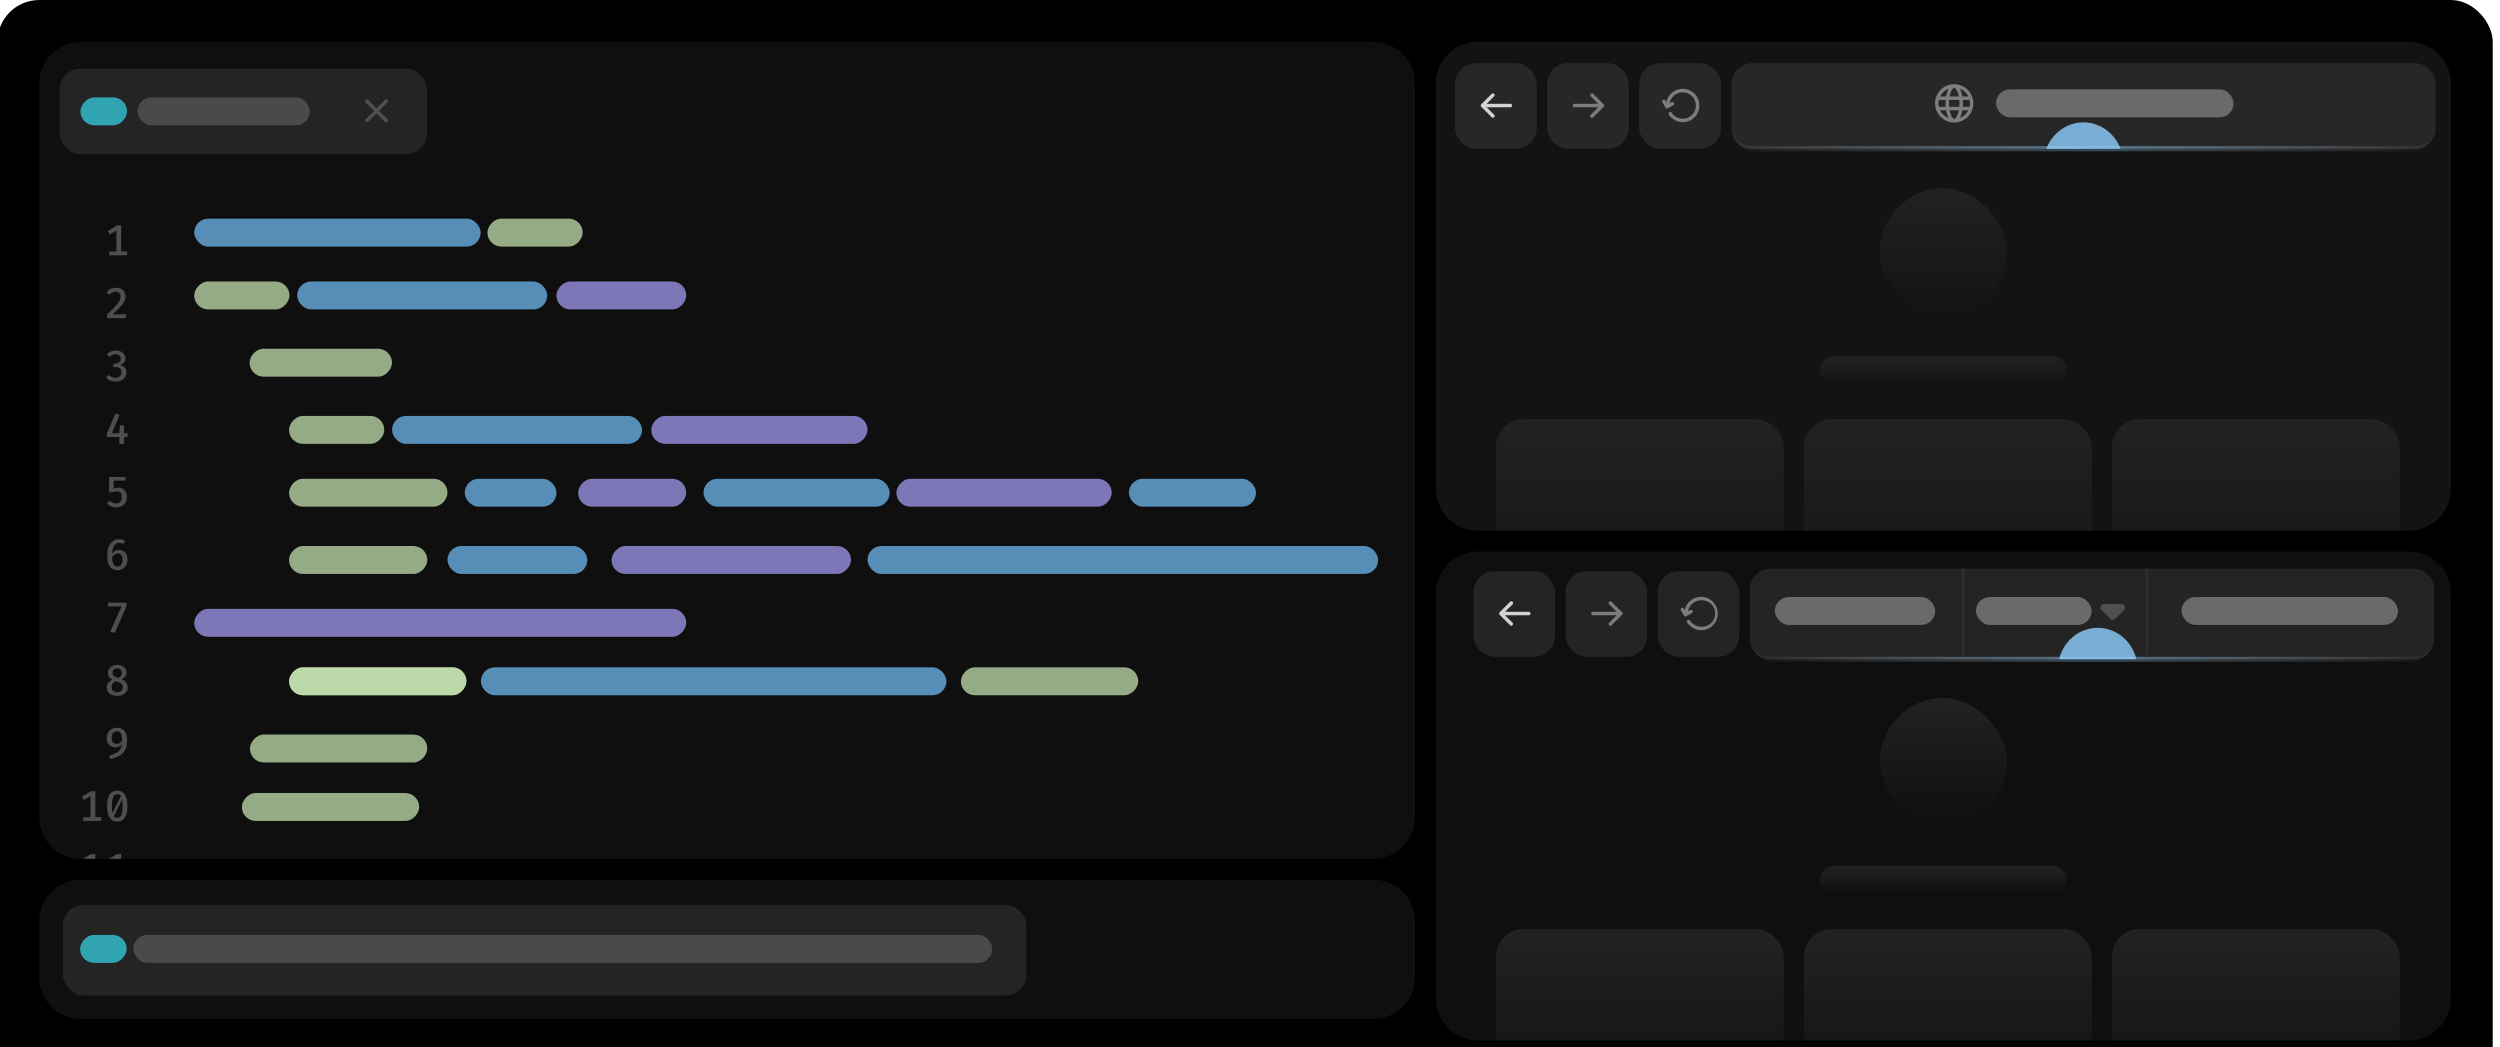 <svg
  xmlns="http://www.w3.org/2000/svg"
  width="358"
  height="150"
  fill="none"
  viewBox="0 0 358 150"
>
  <rect width="357.33" height="209.25" x="-.37" fill="#000" rx="5.99" />
  <rect
    width="358.45"
    height="210.36"
    x="-.92"
    y="-.56"
    stroke="#fff"
    stroke-opacity=".05"
    stroke-width="1.12"
    rx="6.55"
  />
  <g clip-path="url(#a)">
    <path
      fill="#C3C3C3"
      fill-opacity=".08"
      d="M5.62 11.97C5.62 8.67 8.3 6 11.61 6h185.02c3.31 0 6 2.68 6 5.98V117c0 3.3-2.69 5.99-6 5.99H11.61A5.99 5.99 0 0 1 5.62 117V11.97Z"
    />
    <rect
      width="52.61"
      height="12.26"
      x="8.54"
      y="9.82"
      fill="#E1DFE8"
      fill-opacity=".1"
      rx="2.99"
    />
    <path
      fill="#fff"
      fill-opacity=".2"
      d="M55.14 14.3a.25.25 0 0 1 .36.36l-1.23 1.22 1.23 1.22a.25.25 0 0 1-.36.35l-1.22-1.22-1.22 1.22a.25.25 0 0 1-.35-.35l1.22-1.22-1.22-1.22a.25.25 0 1 1 .35-.36l1.22 1.23 1.22-1.23Z"
    />
    <rect
      width="6.67"
      height="4"
      fill="#37DBEE"
      opacity=".7"
      rx="2"
      transform="matrix(-1 0 0 1 18.19 13.95)"
    />
    <rect width="24.67" height="4" x="19.69" y="13.95" fill="#4A4A4A" rx="2" />
    <rect
      width="41.02"
      height="4"
      x="27.81"
      y="31.31"
      fill="#76C5FF"
      opacity=".7"
      rx="2"
    />
    <rect
      width="13.64"
      height="4"
      fill="#CDEEB8"
      opacity=".7"
      rx="2"
      transform="matrix(-1 0 0 1 83.44 31.31)"
    />
    <rect
      width="35.8"
      height="4"
      x="42.56"
      y="40.31"
      fill="#76C5FF"
      opacity=".7"
      rx="2"
    />
    <rect
      width="13.64"
      height="4"
      fill="#CDEEB8"
      opacity=".7"
      rx="2"
      transform="matrix(-1 0 0 1 41.45 40.31)"
    />
    <rect
      width="18.59"
      height="4"
      fill="#AEA5FF"
      opacity=".7"
      rx="2"
      transform="matrix(-1 0 0 1 98.27 40.31)"
    />
    <rect
      width="35.8"
      height="4"
      x="56.14"
      y="59.56"
      fill="#76C5FF"
      opacity=".7"
      rx="2"
    />
    <rect
      width="13.64"
      height="4"
      fill="#CDEEB8"
      opacity=".7"
      rx="2"
      transform="matrix(-1 0 0 1 55.03 59.56)"
    />
    <rect
      width="66.67"
      height="4"
      x="68.86"
      y="95.56"
      fill="#76C5FF"
      opacity=".7"
      rx="2"
    />
    <rect
      width="25.4"
      height="4"
      fill="#CDEEB8"
      opacity=".7"
      rx="2"
      transform="matrix(-1 0 0 1 66.79 95.56)"
    />
    <rect
      width="25.4"
      height="4"
      fill="#CDEEB8"
      opacity=".7"
      rx="2"
      transform="matrix(-1 0 0 1 66.79 95.56)"
    />
    <rect
      width="25.4"
      height="4"
      fill="#CDEEB8"
      opacity=".7"
      rx="2"
      transform="matrix(-1 0 0 1 61.19 105.19)"
    />
    <rect
      width="25.4"
      height="4"
      fill="#CDEEB8"
      opacity=".7"
      rx="2"
      transform="matrix(-1 0 0 1 60.03 113.56)"
    />
    <rect
      width="25.4"
      height="4"
      fill="#CDEEB8"
      opacity=".7"
      rx="2"
      transform="matrix(-1 0 0 1 163 95.56)"
    />
    <rect
      width="20.4"
      height="4"
      fill="#CDEEB8"
      opacity=".7"
      rx="2"
      transform="matrix(-1 0 0 1 56.14 49.94)"
    />
    <rect
      width="30.97"
      height="4"
      fill="#AEA5FF"
      opacity=".7"
      rx="2"
      transform="matrix(-1 0 0 1 124.23 59.56)"
    />
    <rect
      width="13.14"
      height="4"
      x="66.55"
      y="68.56"
      fill="#76C5FF"
      opacity=".7"
      rx="2"
    />
    <rect
      width="18.2"
      height="4"
      x="161.66"
      y="68.56"
      fill="#76C5FF"
      opacity=".7"
      rx="2"
    />
    <rect
      width="26.66"
      height="4"
      x="100.74"
      y="68.56"
      fill="#76C5FF"
      opacity=".7"
      rx="2"
    />
    <rect
      width="22.69"
      height="4"
      fill="#CDEEB8"
      opacity=".7"
      rx="2"
      transform="matrix(-1 0 0 1 64.08 68.56)"
    />
    <rect
      width="15.48"
      height="4"
      fill="#AEA5FF"
      opacity=".7"
      rx="2"
      transform="matrix(-1 0 0 1 98.27 68.56)"
    />
    <rect
      width="30.84"
      height="4"
      fill="#AEA5FF"
      opacity=".7"
      rx="2"
      transform="matrix(-1 0 0 1 159.2 68.56)"
    />
    <rect
      width="20.03"
      height="4"
      x="64.08"
      y="78.19"
      fill="#76C5FF"
      opacity=".7"
      rx="2"
    />
    <rect
      width="73.12"
      height="4"
      x="124.23"
      y="78.19"
      fill="#76C5FF"
      opacity=".7"
      rx="2"
    />
    <rect
      width="19.8"
      height="4"
      fill="#CDEEB8"
      opacity=".7"
      rx="2"
      transform="matrix(-1 0 0 1 61.19 78.19)"
    />
    <rect
      width="34.29"
      height="4"
      fill="#AEA5FF"
      opacity=".7"
      rx="2"
      transform="matrix(-1 0 0 1 121.86 78.19)"
    />
    <rect
      width="70.46"
      height="4"
      fill="#AEA5FF"
      opacity=".7"
      rx="2"
      transform="matrix(-1 0 0 1 98.27 87.19)"
    />
    <path
      fill="#4E4E4E"
      d="M18.21 36.02v.54h-2.58v-.54h1.04V33l-.94.58-.3-.49 1.32-.8h.6v3.72h.86Zm-1.6 5.19c.3 0 .54.05.74.16a1.17 1.17 0 0 1 .62 1.04c0 .2-.03.38-.1.56a2.3 2.3 0 0 1-.3.56c-.15.2-.34.41-.57.65-.24.24-.53.52-.87.83h1.94l-.08.55h-2.65v-.52l.95-.94c.24-.26.44-.48.58-.67.14-.19.24-.36.3-.5.06-.16.09-.31.09-.47a.7.7 0 0 0-.19-.5.68.68 0 0 0-.5-.2 1 1 0 0 0-.49.11c-.12.07-.25.18-.38.34l-.45-.34c.17-.21.36-.38.58-.49.21-.11.48-.17.79-.17Zm0 9c.28 0 .52.05.72.15.2.1.36.23.47.4.11.15.17.33.17.53 0 .26-.08.48-.25.66-.16.17-.36.29-.6.34.18.02.34.07.49.15.15.08.27.2.36.34.09.15.13.34.13.56 0 .25-.06.47-.19.67-.13.2-.3.35-.54.46a2.01 2.01 0 0 1-1.58.02c-.24-.1-.45-.24-.61-.44l.42-.37c.12.14.26.25.42.31.17.07.33.1.5.1.27 0 .48-.06.63-.2a.73.73 0 0 0 .24-.57c0-.28-.08-.47-.23-.58a.98.98 0 0 0-.6-.17h-.36l.08-.5h.26c.2 0 .37-.06.52-.17.15-.11.22-.28.22-.5 0-.22-.07-.37-.2-.49a.8.8 0 0 0-.53-.17c-.18 0-.34.04-.48.1-.14.07-.27.16-.4.29l-.37-.4a1.88 1.88 0 0 1 1.3-.53Zm1.14 10.7v1.13h.51v.54h-.5v.98h-.67v-.98H15.3v-.48l1.23-2.89.59.23-1.1 2.6h1.06l.08-1.14h.58Zm.26 7.39-.09.52h-1.64V70c.12-.06.24-.1.35-.13l.35-.03a1.1 1.1 0 0 1 1.02.62c.1.2.16.45.16.73 0 .29-.07.54-.2.76-.12.22-.3.39-.53.51-.23.12-.5.19-.8.19-.28 0-.53-.05-.74-.15-.22-.1-.4-.24-.57-.41l.42-.4c.23.27.52.4.86.4a.8.8 0 0 0 .61-.23.94.94 0 0 0 .23-.67c0-.31-.07-.53-.2-.66a.7.7 0 0 0-.5-.18c-.1 0-.2 0-.3.03l-.3.1h-.52V68.3h2.4Zm-.97 8.91a1.52 1.52 0 0 1 .88.26l-.27.44a1.09 1.09 0 0 0-.6-.17.8.8 0 0 0-.7.4 2.2 2.2 0 0 0-.29 1.12c.14-.18.29-.3.45-.39.17-.08.35-.12.53-.12.22 0 .42.05.6.16.19.1.34.25.44.45.11.2.17.46.17.76s-.06.57-.19.8a1.35 1.35 0 0 1-1.22.73c-.36 0-.65-.1-.86-.27a1.51 1.51 0 0 1-.48-.73c-.1-.31-.14-.67-.14-1.07 0-.48.06-.9.2-1.25.13-.35.33-.63.58-.82.25-.2.55-.3.9-.3Zm-.14 2.06a.85.85 0 0 0-.47.14c-.14.09-.26.2-.36.36 0 .46.07.8.19 1.02.12.22.31.33.58.33.24 0 .42-.09.53-.27.12-.17.18-.4.18-.7 0-.33-.06-.55-.18-.68a.6.6 0 0 0-.47-.2Zm-.46 11.37-.66-.2 1.64-3.6h-1.95v-.54h2.65v.5l-1.68 3.84Zm1.68 5.67c0 .2-.06.39-.18.54-.12.14-.3.28-.53.41.28.13.5.29.65.48a1.14 1.14 0 0 1 .05 1.3c-.12.18-.29.33-.52.44-.22.11-.5.17-.82.17-.32 0-.59-.06-.8-.17-.23-.1-.4-.25-.51-.44-.12-.18-.17-.39-.17-.61 0-.26.07-.47.22-.65.15-.19.35-.33.6-.45-.22-.12-.38-.25-.5-.4a.98.98 0 0 1-.15-.58 1 1 0 0 1 .2-.63c.12-.17.3-.3.5-.38a1.71 1.71 0 0 1 1.29 0c.2.08.36.2.48.36.13.16.2.37.2.61Zm-2 .04c0 .14.04.26.1.34.07.09.16.16.28.22.12.06.27.12.44.18.18-.1.31-.22.39-.33a.69.69 0 0 0 .12-.41c0-.2-.06-.35-.17-.46-.11-.12-.28-.18-.49-.18a.69.69 0 0 0-.49.17c-.11.11-.17.27-.17.47Zm1.46 2.07a.64.64 0 0 0-.12-.42.92.92 0 0 0-.35-.26 6.33 6.33 0 0 0-.55-.21c-.15.08-.29.18-.4.32a.86.86 0 0 0-.17.56c0 .21.07.39.2.52s.33.19.6.19c.26 0 .46-.07.59-.2.14-.14.2-.3.2-.5Zm-.84 5.8c.49 0 .85.15 1.1.47a2 2 0 0 1 .36 1.25c0 .43-.05.79-.14 1.1-.1.3-.24.56-.44.77-.19.21-.44.39-.74.53-.3.15-.66.27-1.08.37l-.15-.5c.56-.15.99-.35 1.28-.6.3-.24.48-.59.53-1.03-.12.14-.26.25-.42.33-.15.08-.33.12-.53.12a1.2 1.2 0 0 1-.63-.16 1.19 1.19 0 0 1-.43-.48c-.1-.2-.16-.44-.16-.72 0-.3.07-.57.2-.79.12-.21.3-.38.51-.5.22-.1.47-.16.74-.16Zm-.74 1.45c0 .3.06.52.18.65.13.13.3.2.5.2.16 0 .3-.04.44-.12.12-.08.25-.18.36-.32 0-.47-.06-.81-.17-1.02-.11-.21-.3-.32-.57-.32a.68.68 0 0 0-.55.23c-.13.16-.2.39-.2.7Zm-1.5 11.35v.54h-2.58v-.54h1.04V114l-.94.57-.3-.48 1.32-.8h.61v3.72h.85Zm2.29-3.81c.48 0 .84.2 1.08.58.25.38.37.93.37 1.63 0 .71-.12 1.26-.37 1.65-.24.38-.6.58-1.08.58-.48 0-.84-.2-1.09-.58a3.08 3.08 0 0 1-.36-1.65c0-.7.12-1.25.36-1.63.25-.39.61-.58 1.09-.58Zm0 .53c-.25 0-.43.13-.57.4-.13.25-.2.68-.2 1.28 0 .44.03.78.09 1.03l1.2-2.46a.52.52 0 0 0-.22-.2.73.73 0 0 0-.3-.05Zm.76 1.68c0-.4-.02-.7-.06-.94l-1.2 2.43c.12.14.28.2.5.2.25 0 .44-.12.57-.38.13-.26.2-.7.2-1.3Zm-3.05 10.6v.54h-2.58v-.54h1.04V123l-.94.57-.3-.48 1.32-.8h.61v3.72h.85Zm3.71 0v.54h-2.58v-.54h1.04V123l-.94.57-.3-.48 1.32-.8h.6v3.72h.86Zm-3.7 9v.54h-2.59v-.54h1.04V132l-.94.58-.3-.49 1.32-.8h.61v3.72h.85Zm2.1-3.81c.3 0 .54.05.74.16a1.17 1.17 0 0 1 .62 1.04c0 .2-.03.38-.1.56a2.3 2.3 0 0 1-.3.56c-.15.2-.34.41-.57.65-.24.24-.53.52-.87.83h1.94l-.08.55h-2.65v-.52l.95-.94c.24-.26.44-.48.58-.67.14-.19.24-.36.3-.5.06-.16.09-.31.09-.47a.69.69 0 0 0-.19-.5.68.68 0 0 0-.5-.2 1 1 0 0 0-.49.11c-.12.07-.25.19-.38.34l-.45-.34c.17-.21.36-.38.58-.49.21-.11.48-.17.79-.17Zm-2.1 12.8v.55h-2.59v-.54h1.04V141l-.94.58-.3-.49 1.32-.8h.61v3.72h.85Zm2.1-3.8c.28 0 .52.05.72.15.2.1.36.23.47.4.11.15.17.33.17.53 0 .26-.08.48-.25.66-.16.17-.36.29-.6.34.18.02.34.07.49.15.15.08.27.2.36.34.09.15.13.34.13.56 0 .25-.06.47-.19.67-.13.2-.3.35-.54.46a2.01 2.01 0 0 1-1.58.02c-.24-.1-.45-.24-.61-.44l.42-.37c.12.14.26.25.42.31.17.07.33.1.5.1.27 0 .48-.06.63-.2a.73.73 0 0 0 .24-.57c0-.28-.08-.47-.23-.58a.98.98 0 0 0-.6-.17h-.36l.08-.5h.26c.2 0 .37-.06.52-.17.15-.11.22-.28.22-.5 0-.22-.07-.37-.2-.49a.8.8 0 0 0-.53-.16c-.18 0-.34.03-.48.1-.14.06-.27.15-.4.28l-.37-.4a1.9 1.9 0 0 1 1.3-.52Zm-2.1 12.8v.55h-2.59v-.54h1.04V150l-.94.58-.3-.49 1.32-.8h.61v3.72h.85Zm3.24-2.1v1.13h.51v.54h-.5v.98h-.67v-.98H15.3v-.48l1.23-2.89.59.23-1.1 2.6h1.06l.08-1.14h.58Z"
    />
  </g>
  <path
    fill="#C3C3C3"
    fill-opacity=".08"
    d="M5.62 131.97c0-3.3 2.68-5.99 5.99-5.99h185.02c3.31 0 6 2.68 6 5.99v7.95c0 3.3-2.69 5.99-6 5.99H11.61a5.99 5.99 0 0 1-5.99-5.99v-7.95Z"
  />
  <rect
    width="138"
    height="13"
    x="9"
    y="129.57"
    fill="#E1DFE8"
    fill-opacity=".1"
    rx="2.99"
  />
  <rect
    width="6.67"
    height="4"
    fill="#37DBEE"
    opacity=".7"
    rx="2"
    transform="matrix(-1 0 0 1 18.14 133.88)"
  />
  <rect width="123" height="4" x="19.09" y="133.88" fill="#4A4A4A" rx="2" />
  <g clip-path="url(#b)">
    <path
      fill="#C3C3C3"
      fill-opacity=".1"
      d="M205.62 11.97c0-3.3 2.68-5.98 5.98-5.98H345c3.3 0 5.98 2.68 5.98 5.98V70c0 3.3-2.68 5.99-5.99 5.99H211.6a5.99 5.99 0 0 1-5.98-5.99V11.97Z"
    />
    <rect
      width="11.69"
      height="12.26"
      x="208.37"
      y="9.05"
      fill="#E1DFE8"
      fill-opacity=".1"
      rx="2.99"
    />
    <path
      fill="#fff"
      fill-opacity=".8"
      fill-rule="evenodd"
      d="M213.96 13.44c.1.1.1.25 0 .35l-1.07 1.07h3.39a.25.25 0 0 1 0 .5h-3.4l1.08 1.07c.1.1.1.26 0 .36-.1.1-.26.1-.35 0l-1.5-1.5a.25.25 0 0 1 0-.35l1.5-1.5c.1-.1.25-.1.35 0Z"
      clip-rule="evenodd"
    />
    <rect
      width="11.69"
      height="12.26"
      x="221.55"
      y="9.05"
      fill="#E1DFE8"
      fill-opacity=".1"
      rx="2.99"
    />
    <path
      fill="#fff"
      fill-opacity=".4"
      fill-rule="evenodd"
      d="M227.8 13.44c-.1.1-.1.25 0 .35l1.06 1.07h-3.39a.25.25 0 1 0 0 .5h3.4l-1.08 1.07c-.1.1-.1.26 0 .36.1.1.26.1.36 0l1.5-1.5c.09-.1.09-.26 0-.35l-1.5-1.5a.25.25 0 0 0-.36 0Z"
      clip-rule="evenodd"
    />
    <rect
      width="11.69"
      height="12.26"
      x="234.74"
      y="9.05"
      fill="#E1DFE8"
      fill-opacity=".1"
      rx="2.99"
    />
    <g clip-path="url(#c)">
      <path
        fill="#fff"
        fill-opacity=".4"
        d="M240.96 13.22c-.93 0-1.7.68-1.86 1.56l.27-.16a.25.25 0 0 1 .25.44l-.77.44a.25.25 0 0 1-.13.03.25.25 0 0 1-.23-.12l-.44-.77a.25.25 0 1 1 .44-.25l.13.24a2.39 2.39 0 1 1 2.34 2.87 2.44 2.44 0 0 1-1.99-1.1.25.25 0 0 1 .44-.24c.12.22.35.43.63.59.29.16.62.25.92.25a1.89 1.89 0 1 0 0-3.78Z"
      />
    </g>
    <g clip-path="url(#d)">
      <mask id="h" fill="#fff">
        <path
          d="M247.93 12.05a3 3 0 0 1 3-3h94.85a3 3 0 0 1 3 3v6.27a3 3 0 0 1-3 3h-94.85a3 3 0 0 1-3-3v-6.27Z"
        />
      </mask>
      <path
        fill="#E1DFE8"
        fill-opacity=".1"
        d="M247.93 12.05a3 3 0 0 1 3-3h94.85a3 3 0 0 1 3 3v6.27a3 3 0 0 1-3 3h-94.85a3 3 0 0 1-3-3v-6.27Z"
      />
      <g filter="url(#e)">
        <ellipse cx="298.35" cy="23.52" fill="#79ADD3" rx="5.72" ry="6" />
      </g>
      <g clip-path="url(#f)">
        <path
          fill="#fff"
          fill-opacity=".4"
          fill-rule="evenodd"
          d="M279.84 12.06a2.74 2.74 0 1 1 0 5.48 2.74 2.74 0 0 1 0-5.48Zm0 4.99c.03 0 .22-.05.43-.51.1-.21.18-.46.23-.75h-1.31c.05.29.13.54.23.75.2.46.4.5.42.5Zm-.72-1.76a5.47 5.47 0 0 1 0-.98h1.45a5.64 5.64 0 0 1 0 .98h-1.45Zm1.89.5c-.08.43-.2.81-.36 1.1.53-.2.96-.6 1.21-1.1h-.85Zm1.03-.5h-.97a5.95 5.95 0 0 0 0-.98h.97a2.3 2.3 0 0 1 0 .98Zm-3.42 0h-.97a2.24 2.24 0 0 1 0-.98h.97a6.15 6.15 0 0 0 0 .98Zm-.8.5h.86c.08.43.2.81.36 1.1-.53-.2-.97-.6-1.21-1.1Zm1.37-1.98h1.31a3.43 3.43 0 0 0-.23-.74c-.2-.47-.4-.51-.43-.51-.02 0-.21.04-.42.5-.1.21-.18.46-.23.75Zm1.82 0h.85c-.25-.5-.68-.9-1.21-1.1.16.29.28.67.36 1.1Zm-1.97-1.1c-.16.29-.28.67-.36 1.1h-.85c.25-.5.68-.9 1.21-1.1Z"
          clip-rule="evenodd"
        />
      </g>
      <rect
        width="34.02"
        height="4"
        x="285.83"
        y="12.8"
        fill="#6A6A6A"
        rx="2"
      />
    </g>
    <path
      fill="url(#g)"
      d="M247.93 9.05h100.84-100.84Zm100.84 9.27c0 1.86-1.5 3.37-3.36 3.37H251.3a3.37 3.37 0 0 1-3.37-3.37c0 1.45 1.34 2.62 3 2.62h94.85c1.65 0 3-1.17 3-2.62Zm-100.84 3V9.05v12.27ZM348.77 9.05v12.27V9.05Z"
      mask="url(#h)"
    />
    <rect
      width="18.19"
      height="18.19"
      x="269.2"
      y="26.97"
      fill="url(#i)"
      rx="9.09"
    />
    <rect width="35.36" height="4" x="260.62" y="51" fill="url(#j)" rx="2" />
    <rect
      width="41.23"
      height="27.3"
      x="214.21"
      y="60.03"
      fill="url(#k)"
      rx="4"
    />
    <rect
      width="41.23"
      height="27.3"
      x="258.31"
      y="60.03"
      fill="url(#l)"
      rx="4"
    />
    <rect
      width="41.23"
      height="27.3"
      x="302.42"
      y="60.03"
      fill="url(#m)"
      rx="4"
    />
  </g>
  <g clip-path="url(#n)">
    <path
      fill="#C3C3C3"
      fill-opacity=".08"
      d="M205.62 84.97c0-3.3 2.68-5.99 5.98-5.99H345c3.3 0 5.98 2.68 5.98 5.99v58.02c0 3.31-2.68 6-5.99 6H211.6a5.99 5.99 0 0 1-5.98-6V84.97Z"
    />
    <rect
      width="11.69"
      height="12.26"
      x="211"
      y="81.8"
      fill="#E1DFE8"
      fill-opacity=".1"
      rx="2.99"
    />
    <g clip-path="url(#o)">
      <path
        fill="#fff"
        fill-opacity=".8"
        fill-rule="evenodd"
        d="M216.6 86.19c.1.1.1.25 0 .35l-1.08 1.07h3.4a.25.25 0 1 1 0 .5h-3.4l1.07 1.07c.1.1.1.25 0 .35-.1.1-.25.1-.35 0l-1.5-1.5a.25.25 0 0 1 0-.35l1.5-1.5c.1-.1.26-.1.35 0Z"
        clip-rule="evenodd"
      />
    </g>
    <rect
      width="11.69"
      height="12.26"
      x="224.19"
      y="81.8"
      fill="#E1DFE8"
      fill-opacity=".1"
      rx="2.99"
    />
    <g clip-path="url(#p)">
      <path
        fill="#fff"
        fill-opacity=".4"
        fill-rule="evenodd"
        d="M230.43 86.19c-.1.1-.1.25 0 .35l1.07 1.07h-3.4a.25.25 0 0 0 0 .5h3.4l-1.07 1.07c-.1.1-.1.25 0 .35.1.1.25.1.35 0l1.5-1.5c.1-.1.1-.25 0-.35l-1.5-1.5a.25.25 0 0 0-.35 0Z"
        clip-rule="evenodd"
      />
    </g>
    <rect
      width="11.69"
      height="12.26"
      x="237.38"
      y="81.8"
      fill="#E1DFE8"
      fill-opacity=".1"
      rx="2.99"
    />
    <g clip-path="url(#q)">
      <path
        fill="#fff"
        fill-opacity=".4"
        d="M243.6 85.97c-.94 0-1.7.67-1.87 1.56l.28-.16a.25.25 0 1 1 .25.43l-.78.45a.25.25 0 0 1-.13.03.25.25 0 0 1-.22-.13l-.44-.76a.25.25 0 0 1 .43-.25l.13.24a2.39 2.39 0 1 1 2.34 2.87 2.44 2.44 0 0 1-1.98-1.1.25.25 0 1 1 .43-.25 1.94 1.94 0 0 0 1.55.84 1.89 1.89 0 1 0 0-3.77Z"
      />
    </g>
    <g clip-path="url(#r)">
      <mask id="u" fill="#fff">
        <path
          d="M250.57 84.42a3 3 0 0 1 2.99-2.99h92.01a3 3 0 0 1 3 3v7a3 3 0 0 1-3 3h-92.01a3 3 0 0 1-3-3v-7Z"
        />
      </mask>
      <path
        fill="#E1DFE8"
        fill-opacity=".1"
        d="M250.57 84.42a3 3 0 0 1 2.99-2.99h92.01a3 3 0 0 1 3 3v7a3 3 0 0 1-3 3h-92.01a3 3 0 0 1-3-3v-7Z"
      />
      <g filter="url(#s)">
        <ellipse cx="300.4" cy="95.9" fill="#79ADD3" rx="5.72" ry="6" />
      </g>
      <path
        stroke="#fff"
        stroke-opacity=".05"
        stroke-width=".37"
        d="M281.14 81.43v12.26M307.44 81.43v12.26"
      />
      <path
        fill="#fff"
        fill-opacity=".2"
        d="M303.82 86.5a.5.5 0 0 1 .35.84l-1.27 1.28a.5.5 0 0 1-.7 0l-1.28-1.28a.5.5 0 0 1 .35-.85h2.55Z"
      />
      <rect
        width="31.01"
        height="4"
        x="312.39"
        y="85.49"
        fill="#6A6A6A"
        rx="2"
      />
      <rect
        width="16.56"
        height="4"
        x="282.96"
        y="85.49"
        fill="#6A6A6A"
        rx="2"
      />
      <rect
        width="22.96"
        height="4"
        x="254.16"
        y="85.49"
        fill="#6A6A6A"
        rx="2"
      />
    </g>
    <path
      fill="url(#t)"
      d="M250.57 81.43h98-98Zm98 10c0 1.87-1.51 3.37-3.37 3.37h-91.27a3.37 3.37 0 0 1-3.36-3.36c0 1.44 1.34 2.62 2.99 2.62h92.01c1.66 0 3-1.18 3-2.62Zm-98 3v-13 13Zm98-13v13-13Z"
      mask="url(#u)"
    />
    <rect
      width="18.19"
      height="18.19"
      x="269.2"
      y="99.97"
      fill="url(#v)"
      rx="9.09"
    />
    <rect width="35.36" height="4" x="260.62" y="124" fill="url(#w)" rx="2" />
    <rect
      width="41.23"
      height="27.3"
      x="214.21"
      y="133.03"
      fill="url(#x)"
      rx="4"
    />
    <rect
      width="41.23"
      height="27.3"
      x="258.31"
      y="133.03"
      fill="url(#y)"
      rx="4"
    />
    <rect
      width="41.23"
      height="27.3"
      x="302.42"
      y="133.03"
      fill="url(#z)"
      rx="4"
    />
  </g>
  <defs>
    <linearGradient
      id="g"
      x1="245.62"
      x2="350.23"
      y1="3.62"
      y2="14.35"
      gradientUnits="userSpaceOnUse"
    >
      <stop stop-color="#fff" stop-opacity=".05" />
      <stop offset=".54" stop-color="#8DCFFF" stop-opacity=".8" />
      <stop offset="1" stop-color="#fff" stop-opacity=".05" />
    </linearGradient>
    <linearGradient
      id="i"
      x1="278.3"
      x2="278.3"
      y1="26.97"
      y2="45.16"
      gradientUnits="userSpaceOnUse"
    >
      <stop stop-color="#222" />
      <stop offset="1" stop-color="#222" stop-opacity="0" />
    </linearGradient>
    <linearGradient
      id="j"
      x1="278.3"
      x2="278.3"
      y1="51"
      y2="55"
      gradientUnits="userSpaceOnUse"
    >
      <stop stop-color="#222" />
      <stop offset="1" stop-color="#222" stop-opacity="0" />
    </linearGradient>
    <linearGradient
      id="k"
      x1="234.83"
      x2="234.83"
      y1="60.03"
      y2="87.33"
      gradientUnits="userSpaceOnUse"
    >
      <stop stop-color="#222" />
      <stop offset="1" stop-color="#222" stop-opacity="0" />
    </linearGradient>
    <linearGradient
      id="l"
      x1="278.93"
      x2="278.93"
      y1="60.03"
      y2="87.33"
      gradientUnits="userSpaceOnUse"
    >
      <stop stop-color="#222" />
      <stop offset="1" stop-color="#222" stop-opacity="0" />
    </linearGradient>
    <linearGradient
      id="m"
      x1="323.03"
      x2="323.03"
      y1="60.03"
      y2="87.33"
      gradientUnits="userSpaceOnUse"
    >
      <stop stop-color="#222" />
      <stop offset="1" stop-color="#222" stop-opacity="0" />
    </linearGradient>
    <linearGradient
      id="t"
      x1="250.57"
      x2="348.57"
      y1="87.93"
      y2="87.93"
      gradientUnits="userSpaceOnUse"
    >
      <stop stop-color="#fff" stop-opacity=".05" />
      <stop offset=".51" stop-color="#8DCFFF" stop-opacity=".8" />
      <stop offset="1" stop-color="#fff" stop-opacity=".05" />
    </linearGradient>
    <linearGradient
      id="v"
      x1="278.3"
      x2="278.3"
      y1="99.97"
      y2="118.17"
      gradientUnits="userSpaceOnUse"
    >
      <stop stop-color="#222" />
      <stop offset="1" stop-color="#222" stop-opacity="0" />
    </linearGradient>
    <linearGradient
      id="w"
      x1="278.3"
      x2="278.3"
      y1="124"
      y2="128"
      gradientUnits="userSpaceOnUse"
    >
      <stop stop-color="#222" />
      <stop offset="1" stop-color="#222" stop-opacity="0" />
    </linearGradient>
    <linearGradient
      id="x"
      x1="234.83"
      x2="234.83"
      y1="133.03"
      y2="160.33"
      gradientUnits="userSpaceOnUse"
    >
      <stop stop-color="#222" />
      <stop offset="1" stop-color="#222" stop-opacity="0" />
    </linearGradient>
    <linearGradient
      id="y"
      x1="278.93"
      x2="278.93"
      y1="133.03"
      y2="160.33"
      gradientUnits="userSpaceOnUse"
    >
      <stop stop-color="#222" />
      <stop offset="1" stop-color="#222" stop-opacity="0" />
    </linearGradient>
    <linearGradient
      id="z"
      x1="323.03"
      x2="323.03"
      y1="133.03"
      y2="160.33"
      gradientUnits="userSpaceOnUse"
    >
      <stop stop-color="#222" />
      <stop offset="1" stop-color="#222" stop-opacity="0" />
    </linearGradient>
    <clipPath id="a">
      <path
        fill="#fff"
        d="M5.62 11.97C5.62 8.67 8.3 6 11.61 6h185.02c3.31 0 6 2.68 6 5.98V117c0 3.3-2.69 5.99-6 5.99H11.61A5.99 5.99 0 0 1 5.62 117V11.97Z"
      />
    </clipPath>
    <clipPath id="b">
      <path
        fill="#fff"
        d="M205.62 11.97c0-3.3 2.68-5.98 5.98-5.98H345c3.3 0 5.98 2.68 5.98 5.98V70c0 3.3-2.68 5.99-5.99 5.99H211.6a5.99 5.99 0 0 1-5.98-5.99V11.97Z"
      />
    </clipPath>
    <clipPath id="c">
      <path fill="#fff" d="M237.67 12.12h5.99v5.99h-6z" />
    </clipPath>
    <clipPath id="d">
      <path
        fill="#fff"
        d="M247.93 12.05a3 3 0 0 1 3-3h94.85a3 3 0 0 1 3 3v6.27a3 3 0 0 1-3 3h-94.85a3 3 0 0 1-3-3v-6.27Z"
      />
    </clipPath>
    <clipPath id="f"><path fill="#fff" d="M276.85 11.8h6v6h-6z" /></clipPath>
    <clipPath id="n">
      <path
        fill="#fff"
        d="M205.62 84.97c0-3.3 2.68-5.99 5.98-5.99H345c3.3 0 5.98 2.68 5.98 5.99v58.02c0 3.31-2.68 6-5.99 6H211.6a5.99 5.99 0 0 1-5.98-6V84.97Z"
      />
    </clipPath>
    <clipPath id="o"><path fill="#fff" d="M213.92 84.86h6v6h-6z" /></clipPath>
    <clipPath id="p"><path fill="#fff" d="M227.11 84.86h6v6h-6z" /></clipPath>
    <clipPath id="q">
      <path fill="#fff" d="M240.3 84.86h5.99v6h-5.99z" />
    </clipPath>
    <clipPath id="r">
      <path
        fill="#fff"
        d="M250.57 84.42a3 3 0 0 1 2.99-2.99h92.01a3 3 0 0 1 3 3v7a3 3 0 0 1-3 3h-92.01a3 3 0 0 1-3-3v-7Z"
      />
    </clipPath>
    <filter
      id="e"
      width="44.38"
      height="44.94"
      x="276.17"
      y="1.05"
      color-interpolation-filters="sRGB"
      filterUnits="userSpaceOnUse"
    >
      <feFlood flood-opacity="0" result="BackgroundImageFix" />
      <feBlend in="SourceGraphic" in2="BackgroundImageFix" result="shape" />
      <feGaussianBlur
        result="effect1_foregroundBlur_2970_18851"
        stdDeviation="8.23"
      />
    </filter>
    <filter
      id="s"
      width="44.38"
      height="44.94"
      x="278.21"
      y="73.43"
      color-interpolation-filters="sRGB"
      filterUnits="userSpaceOnUse"
    >
      <feFlood flood-opacity="0" result="BackgroundImageFix" />
      <feBlend in="SourceGraphic" in2="BackgroundImageFix" result="shape" />
      <feGaussianBlur
        result="effect1_foregroundBlur_2970_18851"
        stdDeviation="8.23"
      />
    </filter>
  </defs>
</svg>

